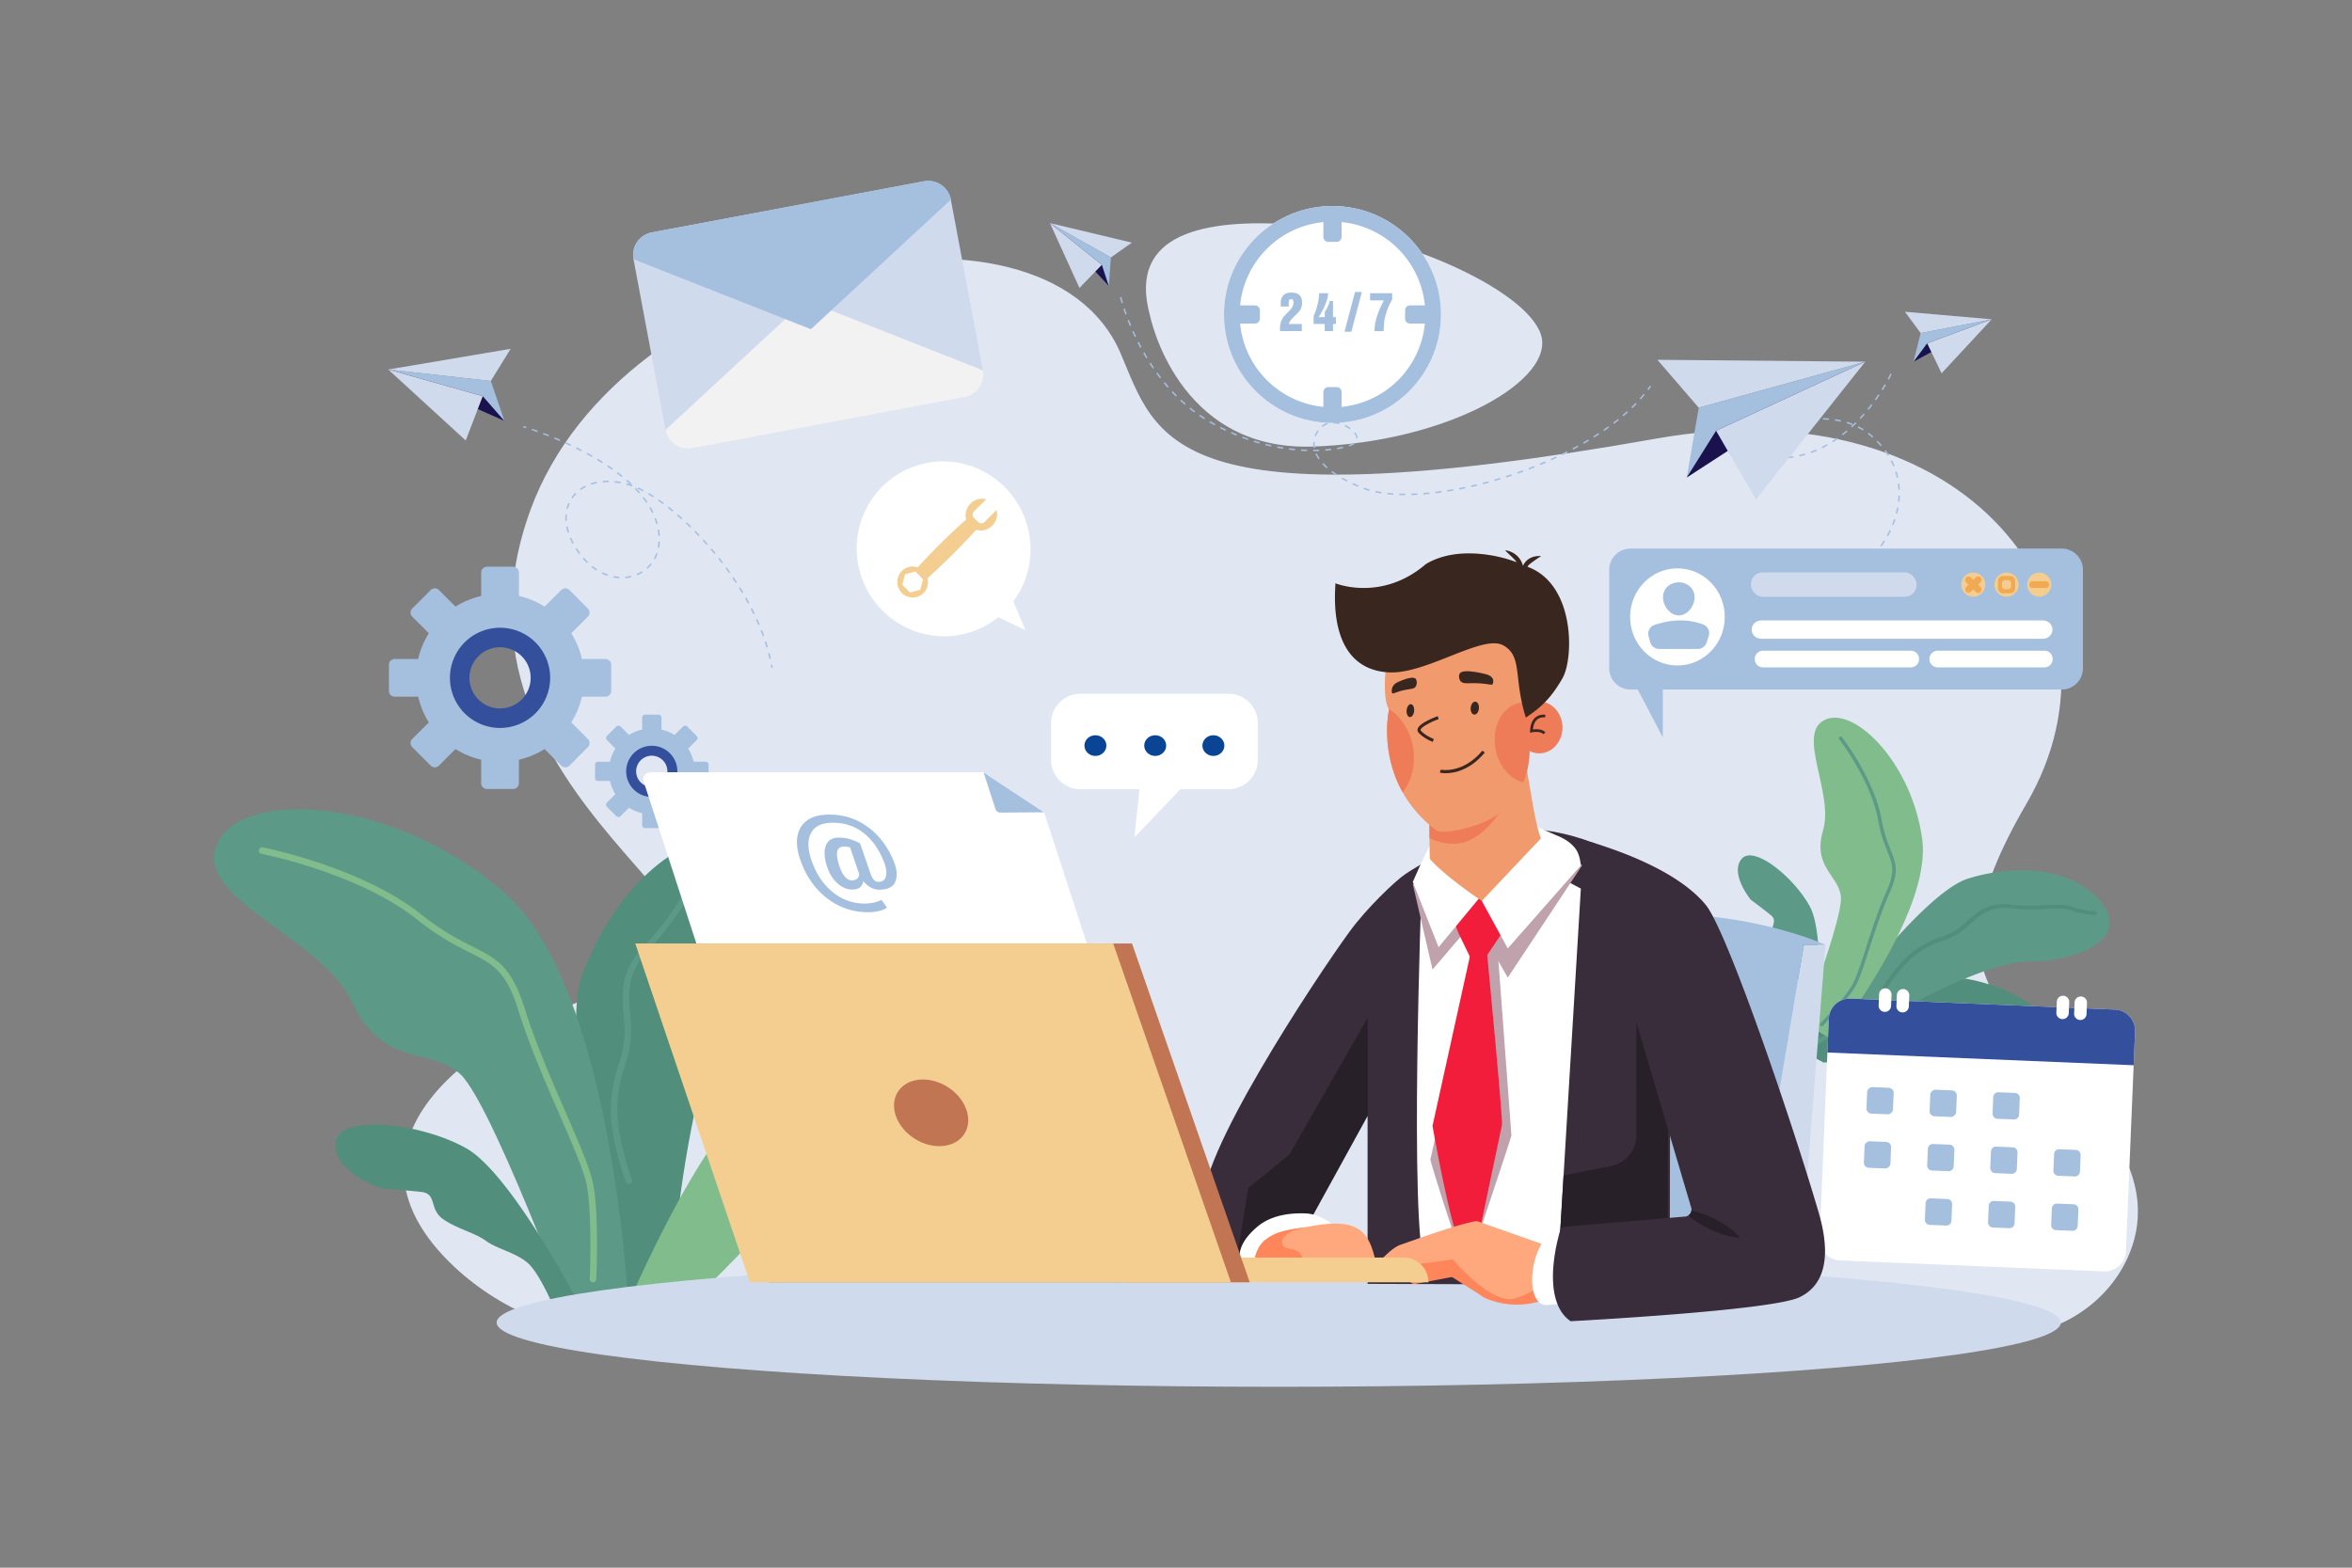 <svg xmlns="http://www.w3.org/2000/svg" viewBox="0 0 4680 3120"><rect x="0" y="0" width="4680" height="3120" fill="#808080" stroke="none"/><defs><style>.cls-1,.cls-11{fill:#fff;}.cls-1{opacity:0;}.cls-2{fill:#e0e7f3;}.cls-3{fill:#d0daed;}.cls-4{fill:#a5bfdf;}.cls-5{fill:#1a124c;}.cls-6{fill:#518e7b;}.cls-7{fill:#5c9a87;}.cls-8{fill:#81bc8c;}.cls-9{fill:#f2f2f2;}.cls-10{fill:#34509c;}.cls-12{fill:#f3ce90;}.cls-13{fill:#f1a953;}.cls-14{fill:#0a4494;}.cls-15{fill:#392d3b;}.cls-16{fill:#c0a2ac;}.cls-17{fill:#f21c3b;}.cls-18{fill:#272028;}.cls-19{fill:#ffa87d;}.cls-20{fill:#ff855a;}.cls-21{fill:#f19a6d;}.cls-22{fill:#ef7c59;}.cls-23{fill:#38261f;}.cls-24{fill:#c17552;}</style></defs><title>17</title><g id="_07" data-name="07"><rect id="_07-2" data-name="07" class="cls-1" width="4680" height="3120"></rect><path class="cls-2" d="M2567.49,446.31C2402.1,436.18,2242.6,461.25,2288,626.93c0,0,52.72,270.48,323.33,261.86s486.33-133.6,454.26-224.45S2776.54,459.11,2567.49,446.31Z"></path><path class="cls-2" d="M4032.09,1599.81C4257.35,1213.29,3916.72,762.59,3295,873c-973.44,172.78-992.27-.06-1065.48-170.34C2077,348,1237,519.05,1055.63,1014.53,842.8,1596,1621.47,1861.62,1286.05,1950.86,891.19,2055.92,659.31,2290.52,902.73,2520c98.87,93.23,234.06,144.83,374.47,144.64L3976.84,2661c110.9-.16,212-61.14,256.05-156.31,30.17-65.18,34.94-148.74-31.91-246.78C4032.09,2010.25,3806.84,1986.33,4032.09,1599.81Z"></path><polygon class="cls-3" points="3821.75 662.96 3963.09 635.46 3790.48 620.47 3821.75 662.96"></polygon><polygon class="cls-4" points="3807.25 720.2 3963.09 635.46 3821.75 662.96 3807.25 720.2"></polygon><polygon class="cls-5" points="3807.25 720.2 3963.09 635.46 3834.66 683.22 3807.25 720.2"></polygon><polygon class="cls-3" points="3863.35 742.93 3963.09 635.46 3834.66 683.22 3863.35 742.93"></polygon><path class="cls-4" d="M3672.85,1151.58l-1.44-2.62c3.43-1.9,6.88-3.94,10.24-6.07l1.61,2.53C3679.84,1147.59,3676.34,1149.66,3672.85,1151.58Zm20.43-12.92-1.75-2.44c3.19-2.29,6.38-4.72,9.48-7.22l1.88,2.33C3699.75,1133.86,3696.52,1136.33,3693.28,1138.66Zm18.8-15.18-2-2.23c2.93-2.64,5.83-5.41,8.63-8.23l2.13,2.12C3718,1118,3715.05,1120.8,3712.08,1123.48Zm17-17.14-2.24-2c2.63-2.95,5.21-6,7.68-9.11l2.35,1.88C3734.39,1100.24,3731.77,1103.35,3729.11,1106.34Zm15.07-18.88-2.45-1.74c2.31-3.23,4.54-6.56,6.65-9.89l2.53,1.6C3748.78,1080.81,3746.51,1084.18,3744.18,1087.46Zm12.89-20.42-2.62-1.46c1.93-3.48,3.77-7,5.47-10.58l2.7,1.3C3760.9,1059.9,3759,1063.51,3757.07,1067Zm10.44-21.79-2.78-1.13c1.5-3.69,2.89-7.44,4.13-11.16l2.85,1C3770.45,1037.69,3769,1041.5,3767.51,1045.25Zm7.63-22.94-2.9-.76c1-3.85,1.87-7.75,2.59-11.6l3,.55C3777.05,1014.42,3776.16,1018.39,3775.14,1022.31Zm4.41-23.78-3-.33c.43-4,.71-7.94.84-11.85l3,.1C3780.28,990.44,3780,994.5,3779.55,998.53Zm-2.24-24c-.19-4-.55-7.94-1.07-11.83l3-.39c.53,4,.9,8,1.1,12.07ZM3774.17,951c-.85-3.85-1.89-7.71-3.07-11.47l2.87-.89c1.2,3.84,2.26,7.78,3.13,11.72Zm-7.1-22.62c-1.49-3.63-3.17-7.26-5-10.78l2.67-1.37c1.84,3.6,3.55,7.3,5.07,11ZM3538.87,913c-2,0-4.1,0-6.15-.1l.1-3c4,.13,8,.13,11.9,0l.09,3C3542.85,912.93,3540.85,913,3538.87,913Zm-18.21-.82c-4.31-.37-8.35-.88-12-1.48l.5-3c3.59.59,7.55,1.08,11.78,1.46Zm36.21,0-.28-3c3.93-.37,7.9-.87,11.79-1.49l.47,3C3564.9,911.24,3560.86,911.75,3556.87,912.13Zm23.85-3.78-.66-2.93c3.84-.86,7.71-1.85,11.52-3l.84,2.88C3588.55,906.46,3584.62,907.48,3580.72,908.35Zm-84-.39a42.77,42.77,0,0,1-11.3-5.07l1.67-2.49a39.65,39.65,0,0,0,10.51,4.69Zm259.49-.73c-2.06-3.32-4.3-6.63-6.65-9.84l2.41-1.78c2.4,3.27,4.68,6.65,6.79,10Zm-152.34-5.61-1-2.83c3.69-1.32,7.42-2.78,11.08-4.34l1.17,2.76C3611.44,898.79,3607.65,900.28,3603.91,901.62Zm-125.8-9.26a12,12,0,0,1-.1-1.59c0-3.34,1.29-6.91,3.84-10.6l2.47,1.71c-2.2,3.18-3.31,6.17-3.31,8.89a9.6,9.6,0,0,0,.07,1.21Zm148-.2-1.33-2.69c3.52-1.74,7.07-3.61,10.53-5.57l1.48,2.61C3633.28,888.5,3629.69,890.4,3626.12,892.16Zm116.09-4.09c-2.53-3-5.23-5.92-8-8.77l2.14-2.1c2.84,2.9,5.59,5.91,8.17,8.93Zm-95.05-7.76-1.61-2.53c3.31-2.1,6.65-4.33,9.92-6.63l1.73,2.45C3653.89,875.93,3650.51,878.19,3647.16,880.31Zm-154.91-6.86-1.94-2.29a90.7,90.7,0,0,1,9.84-7.2l1.62,2.52A88.46,88.46,0,0,0,3492.25,873.45Zm233.34-2.38c-1.43-1.29-2.9-2.58-4.39-3.84s-3.11-2.57-4.71-3.79l1.82-2.38c1.64,1.25,3.26,2.55,4.83,3.88s3,2.59,4.46,3.9Zm-58.69-4.65-1.84-2.37c3.1-2.4,6.22-4.93,9.28-7.52l1.94,2.29C3673.18,861.44,3670,864,3666.9,866.42ZM3512,860.53l-1.39-2.65c3.44-1.8,7.11-3.57,10.91-5.24l1.21,2.74C3519,857,3515.42,858.77,3512,860.53Zm194.7-3.8c-3.32-2.05-6.81-4-10.37-5.75l1.34-2.69c3.64,1.81,7.21,3.79,10.6,5.89Zm-172.92-5.84-1.05-2.81c3.7-1.39,7.54-2.72,11.41-4l.91,2.86C3541.27,848.21,3537.47,849.52,3533.82,850.89Zm151.5-.06-2-2.21c2.89-2.65,5.8-5.43,8.64-8.26l2.12,2.13C3691.17,845.34,3688.24,848.15,3685.32,850.83Zm.2-4.65c-3.62-1.41-7.39-2.72-11.22-3.87l.86-2.87c3.91,1.17,7.76,2.5,11.46,3.95Zm-129-2.54-.77-2.89c3.86-1,7.81-2,11.73-2.85l.64,2.93C3564.28,841.68,3560.37,842.62,3556.55,843.64Zm106.24-4.32c-3.8-.84-7.74-1.57-11.7-2.17l.45-3c4,.61,8,1.35,11.9,2.21Zm-82.92-.77-.51-3c4-.67,8-1.27,11.95-1.75l.37,3C3587.76,837.3,3583.79,837.88,3579.87,838.55Zm59.4-2.8c-3.89-.34-7.89-.57-11.89-.69l.09-3c4.06.12,8.12.35,12.06.7Zm-35.72-.12-.22-3c4-.3,8.08-.51,12.06-.6l.07,3C3611.53,835.13,3607.53,835.33,3603.55,835.63Zm98.9-1.8-2.19-2.05c2.69-2.88,5.39-5.87,8-8.88l2.26,2C3707.88,827.91,3705.16,830.92,3702.45,833.83Zm15.86-18.18-2.32-1.89c2.5-3.07,5-6.23,7.42-9.4l2.38,1.82C3723.35,809.37,3720.84,812.56,3718.31,815.65ZM3733,796.48l-2.44-1.75c2.31-3.22,4.6-6.53,6.82-9.84l2.49,1.67C3737.61,789.9,3735.29,793.23,3733,796.48Zm13.45-20-2.54-1.59c2.14-3.4,4.23-6.85,6.22-10.25l2.59,1.52C3750.68,769.54,3748.58,773,3746.42,776.44Zm12.2-20.85-2.64-1.43c3.59-6.64,5.44-10.64,5.45-10.68l2.73,1.25C3764.08,744.9,3762.26,748.85,3758.62,755.59Z"></path><path class="cls-6" d="M1466.43,1658.39c-140.27,3.93-254.68,137.07-308.33,282.93-3.83,10.43-6.61,22.66-8.45,36.36-21.3,158.43,58.27,597.22,85.56,595.88,52.82,11.63,103-20.64,103-20.64.06-35.81,5.83-105,17.09-185.05,21.16-150.59,61.78-339.73,120.46-417.87C1574,1819.07,1606.7,1654.47,1466.43,1658.39Z"></path><path class="cls-7" d="M1464.2,1685.07a7.83,7.83,0,0,0-8.94,2.26c-.2.27-20.32,27-55.19,49.93-19.45,12.8-33.3,33.28-50.84,59.21-16.4,24.25-36.8,54.44-68.15,86.92-47.83,49.54-43.7,96.38-40.06,137.7,1.43,16.18,2.77,31.47,1.18,46.31-2.64,24.78-7,38.23-11.65,52.46-5.49,16.85-11.16,34.27-14.51,71.13-6.18,68,28.2,158.33,29.66,162.14.93,2.42,4,3.72,7.14,3.14.31-.06.62-.14.93-.23,3.43-1.05,5.39-4.06,4.37-6.71-.35-.92-35.17-92.41-29.16-158.49,3.26-35.9,8.78-52.84,14.11-69.22,4.78-14.68,9.3-28.56,12-54.24,1.67-15.65.29-31.32-1.17-47.91-3.64-41.34-7.41-84.08,37.14-130.23,32.07-33.23,52.78-63.87,69.43-88.49,16.78-24.81,30-44.4,47.26-55.75,36.83-24.25,57.61-51.81,58.47-53C1468.16,1689.49,1467.24,1686.37,1464.2,1685.07Z"></path><path class="cls-8" d="M1796.19,2184.41c-77.84-63.28-201.94-44.48-299,9.54-42.07,23.43-93.62,100.64-138.51,180.65-37.31,66.48-70,134.86-88.93,175.9-4.55,9.88-8.31,18.18-11.12,24.48l146-12.3c81.37-76.58,179.53-198.09,260.61-215.89C1779.57,2321.66,1874,2247.7,1796.19,2184.41Z"></path><path class="cls-7" d="M1129.45,1974.31c-32.42-81-73.27-151.45-124.68-196.65C789,1587.94,483.83,1566.94,432.64,1678.17s206.2,184.35,267.89,316.42,157,88.63,215.92,143.74c35.34,33,104.57,193.43,154.34,316.6,12.48,30.9,23.75,59.46,33,83.07,7.77,20,14.07,36.41,18.39,47.73l112.06-20.7c.11.34.21.69.32,1,.16-.37.34-.77.52-1.16l12.88-2.38c-.51-6.63-1.08-14-1.76-22.1C1236.44,2424.93,1207.28,2168.94,1129.45,1974.31Z"></path><path class="cls-8" d="M1125.32,2213.23c-28-64.39-59.81-137.36-80.74-204.44-26.79-85.89-55.84-100.53-104-124.78-26.49-13.35-59.46-30-102.08-63.9C719.06,1725,525,1686.91,523.07,1686.54a6.53,6.53,0,1,0-2.46,12.82c1.91.37,192.8,37.81,309.8,131,43.68,34.77,77.31,51.72,104.34,65.34,46.57,23.47,72.22,36.4,97.37,117,21.14,67.75,53.06,141.07,81.23,205.76,25.67,59,47.84,109.89,53.72,138.48,12.15,59.16,6.44,187,6.38,188.25a6.53,6.53,0,0,0,6.23,6.82,6.71,6.71,0,0,0,1.49-.1,6.55,6.55,0,0,0,5.33-6.12c.24-5.31,5.84-130.72-6.65-191.48C1173.71,2324.36,1151.28,2272.86,1125.32,2213.23Z"></path><path class="cls-6" d="M927.26,2285c-90.34-50.6-253-68.91-259.48-10.35s92.43,90.75,92.43,90.75,47.08,3.25,78.26,6.79,15.48,33.46,41.66,52.95,65,28.26,86.49,44.2,57.28,22.61,82.33,43.22c16.17,13.3,34.53,48.93,45.51,72.51a32.08,32.08,0,0,0,3.09,5.24l47.25-8.73c-13.44-24.9-40.94-74.51-74-126.61C1026.1,2384.52,971.26,2309.61,927.26,2285Z"></path><polygon class="cls-3" points="3380.15 811.41 3711.48 719.84 3297.87 716.05 3380.15 811.41"></polygon><polygon class="cls-4" points="3356.23 950.33 3711.48 719.84 3380.15 811.41 3356.23 950.33"></polygon><polygon class="cls-5" points="3356.23 950.33 3711.48 719.84 3414.63 857.24 3356.23 950.33"></polygon><polygon class="cls-3" points="3493.95 994.05 3711.48 719.84 3414.63 857.24 3493.95 994.05"></polygon><path class="cls-6" d="M3911.42,1947.7c-40.33-7-115.75,16.44-188.27,45.28-60.27,24-118.52,51.63-153,68.63-8.31,4.09-15.24,7.56-20.47,10.22l78.83,42.8c94.77-7.1,248.85-7.82,311.91,23.73,88.94,44.49,191,46.11,173.49-37.24S4004.47,1963.9,3911.42,1947.7Z"></path><path class="cls-7" d="M4067.23,2108.36a162.64,162.64,0,0,1-42-27.84c-11.64-10.62-27.4-16.27-47.35-23.43-18.66-6.69-41.88-15-68.43-30.15-40.5-23.07-70.58-12.53-97.12-3.23-10.39,3.64-20.21,7.08-30.23,8.53-16.72,2.41-26.27,1.79-36.39,1.13-12-.78-24.37-1.58-49.14,2.38-45.7,7.33-99.33,45-101.59,46.58-1.43,1-1.77,3.25-.87,5.21q.13.28.3.57c1.27,2.07,3.57,2.85,5.14,1.74.54-.39,54.86-38.52,99.27-45.64,24.12-3.86,36.16-3.08,47.81-2.32,10.45.68,20.31,1.32,37.64-1.18,10.55-1.52,20.62-5,31.28-8.78,26.55-9.31,54-18.93,91.73,2.56,27.16,15.47,50.73,23.93,69.67,30.72,19.09,6.86,34.16,12.27,44.48,21.67,22.05,20.09,43.61,29.1,44.52,29.47a3,3,0,0,0,4.23-2.51A5.26,5.26,0,0,0,4067.23,2108.36Z"></path><path class="cls-7" d="M3917,1748.2a111.5,111.5,0,0,0-21.89,9.75c-89.35,50.42-231.79,241-261.83,282-.14.19-.28.37-.4.55l.8-.18,40,36.41c18.35-13.82,56-37.64,101.34-62.87,85.28-47.45,197.82-99.89,260.54-100.17,105.08-.48,202-47.48,145.67-117.56S4012.41,1719.16,3917,1748.2Z"></path><path class="cls-6" d="M4168.13,1813.23a154.21,154.21,0,0,1-46.92-8.86c-14.09-5-29.94-4.12-50-3-18.76,1-42.11,2.27-70.87-1.16-43.88-5.24-66.26,15-86,32.82-7.73,7-15,13.59-23.25,18.53a144.57,144.57,0,0,1-31.36,14.34c-10.75,3.72-21.87,7.56-42,20.11-37.2,23.15-70.13,75.65-71.52,77.87-.88,1.41-.35,3.48,1.16,4.86.15.13.31.26.48.38,1.86,1.35,4.16,1.18,5.12-.37.34-.53,33.69-53.69,69.85-76.19,19.63-12.22,30.44-16,40.89-19.58,9.37-3.24,18.22-6.3,32.43-14.83,8.65-5.2,16.14-12,24.07-19.14,19.75-17.85,40.17-36.31,81-31.42,29.43,3.51,53.13,2.23,72.18,1.2s34.35-1.85,46.83,2.56c26.67,9.42,48.83,9.36,49.75,9.35a2.82,2.82,0,0,0,2.77-3.74A5,5,0,0,0,4168.13,1813.23Z"></path><path class="cls-8" d="M3632.18,1432.09c-59.46,26.37,17.3,145.57-4.55,219.73s31.34,90.23,35.44,132.81c2.46,25.51-26.34,113.59-49.8,180-5.89,16.67-11.44,32-16.07,44.6-3.93,10.67-7.19,19.42-9.45,25.44l51.87,31c-.07.18-.16.35-.23.51l.62-.28,6,3.57q3.2-4.23,7.07-9.42c36.7-49.36,115-161.45,152.44-266.17C3821,1750.3,3829.53,1708,3825,1672,3805.7,1520.92,3691.64,1405.74,3632.18,1432.09Z"></path><path class="cls-7" d="M3743.87,1630.69c-14.14-79.69-78-162.78-78.64-163.61a3.46,3.46,0,0,0-5.48,4.24c.63.82,63.45,82.55,77.29,160.59,5.17,29.13,12.6,47.65,18.57,62.54,10.29,25.64,16,39.77-2.35,80.66-15.39,34.36-28.45,74.72-40,110.33-10.5,32.46-19.57,60.49-27.28,73.93-15.94,27.8-63.12,76.67-63.59,77.16a3.45,3.45,0,0,0,.08,4.9,4.11,4.11,0,0,0,.62.48,3.5,3.5,0,0,0,4.28-.57c2-2,48.25-50,64.63-78.54,8.07-14.07,17.23-42.42,27.85-75.24,11.47-35.44,24.46-75.61,39.69-109.64,19.52-43.56,13.1-59.56,2.47-86.06C3756.19,1677.27,3748.91,1659.12,3743.87,1630.69Z"></path><path class="cls-7" d="M3465.24,1709.65c-23.8,29.37,18.37,80.91,18.37,80.91s24.27,18,39.87,30.7-3.27,23.41,4.1,43,25.24,37.7,31.32,53.74,23,32,29.42,51.78c4.1,12.76,1.64,38.33-.62,54.85a21.32,21.32,0,0,0-.15,3.9l28.52,11.61c1.39-18.08,3.77-54.36,4-93.9.32-53.44-3.27-112.82-18.45-141.32C3570.45,1746.36,3489,1680.27,3465.24,1709.65Z"></path><ellipse class="cls-3" cx="2544.43" cy="2632.06" rx="1556.2" ry="127.94"></ellipse><path class="cls-3" d="M1892,397.35a45.8,45.8,0,0,0-53.45-36.56L1297.11,462.46a45.78,45.78,0,0,0-36.55,53.44l63.77,339.64a45.79,45.79,0,0,0,53.45,36.55l541.44-101.66A45.8,45.8,0,0,0,1955.77,737Z"></path><path class="cls-9" d="M1602.77,597.72,1324.33,855.54a45.79,45.79,0,0,0,53.45,36.55l541.44-101.66A45.79,45.79,0,0,0,1955.77,737Z"></path><path class="cls-4" d="M1838.55,360.79,1297.11,462.46a45.79,45.79,0,0,0-36.55,53.45l353,139.25L1892,397.35A45.8,45.8,0,0,0,1838.55,360.79Z"></path><path class="cls-4" d="M1204.6,1311.53h-46.67a165.82,165.82,0,0,0-21.24-51.16l33-33a11.54,11.54,0,0,0,0-16.31L1133,1174.3a11.55,11.55,0,0,0-16.32,0l-33,33a166.41,166.41,0,0,0-51.16-21.24v-46.67a11.54,11.54,0,0,0-11.54-11.54H969.06a11.54,11.54,0,0,0-11.54,11.54v46.67a166.41,166.41,0,0,0-51.16,21.24l-33-33a11.54,11.54,0,0,0-16.31,0L820.3,1211a11.52,11.52,0,0,0,0,16.31l33,33a166,166,0,0,0-21.23,51.16H785.42a11.53,11.53,0,0,0-11.53,11.53V1375a11.54,11.54,0,0,0,11.53,11.54H832.1a166.14,166.14,0,0,0,21.23,51.16l-33,33a11.53,11.53,0,0,0,0,16.32L857,1523.74a11.54,11.54,0,0,0,16.31,0l33-33a166.06,166.06,0,0,0,51.16,21.24v46.67a11.54,11.54,0,0,0,11.54,11.54H1021a11.54,11.54,0,0,0,11.54-11.54v-46.67a166.16,166.16,0,0,0,51.16-21.24l33,33a11.55,11.55,0,0,0,16.32,0l36.71-36.71a11.55,11.55,0,0,0,0-16.32l-33-33a165.92,165.92,0,0,0,21.24-51.16h46.67a11.54,11.54,0,0,0,11.54-11.54v-51.92A11.53,11.53,0,0,0,1204.6,1311.53ZM995,1420.65a71.63,71.63,0,1,1,71.64-71.63A71.63,71.63,0,0,1,995,1420.65Z"></path><path class="cls-10" d="M995,1249.31a99.72,99.72,0,1,0,99.72,99.71A99.71,99.71,0,0,0,995,1249.31Zm0,160.6A60.89,60.89,0,1,1,1055.9,1349,60.89,60.89,0,0,1,995,1409.91Z"></path><path class="cls-4" d="M1404,1516h-23.84a84.87,84.87,0,0,0-10.85-26.14l16.88-16.87a5.9,5.9,0,0,0,0-8.34l-18.76-18.75a5.89,5.89,0,0,0-8.33,0l-16.88,16.88a84.57,84.57,0,0,0-26.13-10.85v-23.85a5.9,5.9,0,0,0-5.9-5.89h-26.52a5.89,5.89,0,0,0-5.89,5.89v23.85a84.63,84.63,0,0,0-26.14,10.85l-16.87-16.88a5.9,5.9,0,0,0-8.34,0l-18.75,18.75a5.9,5.9,0,0,0,0,8.34l16.88,16.87a84.63,84.63,0,0,0-10.85,26.14h-23.85a5.89,5.89,0,0,0-5.89,5.89v26.52a5.9,5.9,0,0,0,5.89,5.9h23.85a84.47,84.47,0,0,0,10.85,26.13l-16.88,16.88a5.89,5.89,0,0,0,0,8.33l18.75,18.76a5.9,5.9,0,0,0,8.34,0l16.87-16.88a84.87,84.87,0,0,0,26.14,10.85v23.84a5.9,5.9,0,0,0,5.89,5.9h26.52a5.9,5.9,0,0,0,5.9-5.9v-23.84a84.71,84.71,0,0,0,26.13-10.85l16.88,16.88a5.89,5.89,0,0,0,8.33,0l18.76-18.76a5.89,5.89,0,0,0,0-8.33l-16.88-16.88a84.71,84.71,0,0,0,10.85-26.13H1404a5.9,5.9,0,0,0,5.9-5.9V1521.9A5.9,5.9,0,0,0,1404,1516Zm-107.07,55.75a36.6,36.6,0,1,1,36.6-36.6A36.6,36.6,0,0,1,1296.9,1571.76Z"></path><path class="cls-10" d="M1296.9,1484.22a50.94,50.94,0,1,0,50.94,50.94A50.94,50.94,0,0,0,1296.9,1484.22Zm0,82a31.11,31.11,0,1,1,31.11-31.11A31.1,31.1,0,0,1,1296.9,1566.27Z"></path><circle class="cls-11" cx="2651.36" cy="625.86" r="215.8" transform="translate(334.02 2058.11) rotate(-45)"></circle><path class="cls-4" d="M2651.36,410.05c-119.18,0-215.8,96.62-215.8,215.81s96.62,215.8,215.8,215.8,215.81-96.62,215.81-215.8S2770.55,410.05,2651.36,410.05ZM2805.76,644h29.47a184.8,184.8,0,0,1-165.77,165.77V780.25a9.92,9.92,0,0,0-9.92-9.92h-16.35a9.92,9.92,0,0,0-9.92,9.92v29.47A184.81,184.81,0,0,1,2467.5,644H2497a9.93,9.93,0,0,0,9.93-9.92V617.68a9.93,9.93,0,0,0-9.93-9.92H2467.5A184.81,184.81,0,0,1,2633.27,442v29.47a9.93,9.93,0,0,0,9.92,9.93h16.35a9.93,9.93,0,0,0,9.92-9.93V442a184.81,184.81,0,0,1,165.77,165.77h-29.47a9.92,9.92,0,0,0-9.92,9.92V634A9.92,9.92,0,0,0,2805.76,644Z"></path><path class="cls-4" d="M2566.17,640.61q3-5.39,10.16-12,3.95-3.66,6.42-6.38a37.69,37.69,0,0,0,3.57-4.31,26.75,26.75,0,0,0,4.49-15.55q0-10.17-5.34-15.14t-15.37-4.92q-11.34,0-16.49,5.39t-5.2,16.4v5.95h15.93v-7.59a12,12,0,0,1,.94-5.34c.59-1.16,1.84-1.74,3.74-1.74a4.68,4.68,0,0,1,3.57,1.36c.78.94,1.17,2.84,1.17,5.72q0,7.5-7,14.81-12.75,13-12.94,13.45-6.93,9.74-6.93,23.57V659h43.39v-14.2h-25.82l.75-2.11Z"></path><path class="cls-4" d="M2652.42,598.77H2646a53.13,53.13,0,0,1-4,11.38,55.24,55.24,0,0,1-2.86,5.67q-1.46,2.49-3.19,4.92V631.1h-12.37A116.54,116.54,0,0,0,2636,608.42a124.17,124.17,0,0,0,5-13.5,42.05,42.05,0,0,0,1.64-11.33h-17.76a68.8,68.8,0,0,1-1,11q-.93,6.15-2.29,11.67a127.58,127.58,0,0,1-7.78,22.59v15.84h22.07V659h16.5V644.74h5.76V631.1h-5.76Z"></path><polygon class="cls-4" points="2675.26 660.25 2688.9 660.25 2709.85 581.1 2696.21 581.1 2675.26 660.25"></polygon><path class="cls-4" d="M2726.18,597.78h27.46l-3.56,7.13a159.42,159.42,0,0,0-9.37,22.35,93.26,93.26,0,0,0-3.38,12,70.61,70.61,0,0,0-1.92,11.72l-.37,3.33-.28,4.73H2753l.57-8.44a94.1,94.1,0,0,1,3.65-24.13c.5-1.78,1-3.34,1.45-4.68q1.41-4.32,2.49-7.32a98,98,0,0,1,4.87-10.73l2-3.74,2.11-3.66V583.59h-44Z"></path><polygon class="cls-3" points="976.59 758.2 1016.13 694.19 772.53 735.4 976.59 758.2"></polygon><polygon class="cls-4" points="772.53 735.4 1003.79 837.88 976.59 758.2 772.53 735.4"></polygon><polygon class="cls-5" points="772.53 735.4 1003.79 837.88 960.57 788.47 772.53 735.4"></polygon><polygon class="cls-3" points="926.67 876.64 960.57 788.47 772.53 735.4 926.67 876.64"></polygon><path class="cls-4" d="M1046.61,852.29c-3.63-1.18-5.66-1.78-5.68-1.79l.85-2.87s2.09.62,5.76,1.8Z"></path><path class="cls-4" d="M1531.19,1311.77c-.88-3.82-1.84-7.71-2.86-11.55l2.9-.77c1,3.87,2,7.79,2.88,11.64Zm-6.08-23c-1.12-3.76-2.32-7.57-3.57-11.34l2.85-.94c1.26,3.79,2.47,7.64,3.6,11.43Zm-7.47-22.58c-1.33-3.67-2.74-7.42-4.2-11.12l2.79-1.1c1.47,3.73,2.89,7.5,4.23,11.2Zm-8.71-22.13c-1.53-3.62-3.15-7.3-4.8-10.93l2.74-1.24c1.66,3.65,3.28,7.36,4.82,11Zm-9.86-21.74c-1.71-3.53-3.5-7.13-5.31-10.68l2.67-1.36c1.82,3.57,3.62,7.18,5.34,10.74Zm-10.87-21.23c-1.87-3.46-3.81-7-5.78-10.42l2.61-1.48c2,3.47,3.93,7,5.81,10.48Zm-11.77-20.71c-2-3.37-4.1-6.79-6.2-10.17l2.54-1.58c2.12,3.39,4.21,6.82,6.23,10.21Zm-12.6-20.2c-2.15-3.28-4.36-6.61-6.59-9.89l2.48-1.69c2.24,3.29,4.47,6.64,6.62,9.94Zm-231.54-9.27a88.46,88.46,0,0,1-12-1.57l.59-2.94a87,87,0,0,0,11.62,1.52Zm12.14-.16-.26-3a78,78,0,0,0,11.54-1.89l.71,2.91A80.15,80.15,0,0,1,1244.43,1150.75Zm-35.87-4.58a98.88,98.88,0,0,1-11.19-4.63l1.31-2.69a97.28,97.28,0,0,0,10.85,4.48ZM1268,1145l-1.16-2.77a71,71,0,0,0,10.35-5.39l1.6,2.54A74.58,74.58,0,0,1,1268,1145Zm182.51-4.47c-2.26-3.19-4.6-6.44-7-9.66l2.42-1.78c2.38,3.23,4.73,6.5,7,9.71Zm-263.66-4.88a114.84,114.84,0,0,1-9.84-7l1.87-2.35a110.43,110.43,0,0,0,9.58,6.84Zm101.65-3.6-2-2.23a69.16,69.16,0,0,0,8-8.51l2.35,1.87A72.05,72.05,0,0,1,1288.46,1132Zm147.9-10.72c-2.41-3.15-4.87-6.31-7.32-9.4l2.35-1.86c2.46,3.1,4.93,6.28,7.35,9.44Zm-268.46-.67c-2.84-2.74-5.63-5.68-8.29-8.75l2.26-2c2.61,3,5.34,5.89,8.11,8.57Zm135.61-7.63-2.63-1.44a71.51,71.51,0,0,0,4.77-10.66l2.83,1A76,76,0,0,1,1303.51,1113Zm118-10.37c-2.51-3.05-5.08-6.13-7.65-9.14l2.29-1.94c2.57,3,5.16,6.11,7.68,9.18Zm-269.48-.15c-2.44-3.27-4.74-6.6-6.87-9.89l2.53-1.62c2.08,3.23,4.35,6.5,6.74,9.71Zm159.57-12.3-3-.56a86.55,86.55,0,0,0,1.4-11.63l3,.15A89,89,0,0,1,1311.65,1090.2Zm94.45-5.69c-2.63-3-5.31-6-8-8.85l2.22-2c2.66,2.91,5.35,5.9,8,8.9Zm-267-2.26c-2-3.6-3.72-7.25-5.28-10.84l2.75-1.2c1.53,3.52,3.26,7.09,5.17,10.61ZM1390,1067c-2.75-2.89-5.54-5.77-8.29-8.57l2.14-2.1c2.76,2.8,5.56,5.7,8.32,8.6Zm-80-.68a108.88,108.88,0,0,0-1.48-11.67l3-.54a112.48,112.48,0,0,1,1.52,12Zm-180.44-6.17a106.82,106.82,0,0,1-3-11.71l3-.58a100.85,100.85,0,0,0,2.94,11.38ZM1373.27,1050c-2.85-2.79-5.74-5.56-8.6-8.24l2-2.19c2.87,2.7,5.78,5.48,8.65,8.28Zm-67.45-6.86c-1-3.69-2.28-7.46-3.69-11.21l2.8-1.06c1.44,3.83,2.71,7.68,3.78,11.45Zm-180.88-6.75c-.12-1.8-.17-3.62-.17-5.4,0-2.26.09-4.53.28-6.74l3,.25c-.18,2.13-.27,4.31-.27,6.49,0,1.72,0,3.47.16,5.21Zm231-2.69c-3-2.67-6-5.32-8.93-7.88l2-2.27c3,2.57,6,5.24,9,7.92ZM1297.52,1021c-1.65-3.48-3.5-7-5.49-10.44l2.59-1.51c2,3.53,3.93,7.11,5.61,10.66Zm40.34-2.92c-3.09-2.54-6.21-5-9.28-7.45l1.85-2.36c3.09,2.41,6.23,4.94,9.34,7.5ZM1129.94,1013l-2.91-.74a69.78,69.78,0,0,1,4-11.5l2.74,1.23A66.62,66.62,0,0,0,1129.94,1013Zm189.17-9.52c-3.26-2.4-6.51-4.74-9.67-6.94l1.71-2.46c3.19,2.22,6.47,4.57,9.74,7Zm-33.37-2.86c-2.17-3.19-4.51-6.4-7-9.56l2.37-1.85c2.5,3.21,4.88,6.49,7.08,9.73Zm-146.29-8.79-2.47-1.69a68.66,68.66,0,0,1,7.75-9.39l2.13,2.11A66,66,0,0,0,1139.45,991.8Zm160.11-1.91c-3.41-2.2-6.81-4.3-10.11-6.25l1.53-2.58c3.33,2,6.77,4.09,10.21,6.31Zm-28.33-8c-2.54-2.9-5.25-5.84-8-8.72l2.16-2.09c2.82,2.92,5.56,5.89,8.14,8.84Zm7.86-4c-3.63-1.92-7.21-3.67-10.64-5.23l1.24-2.73c3.48,1.58,7.12,3.36,10.8,5.31Zm-123.36-2.59-1.75-2.43a77.81,77.81,0,0,1,10.39-6.3l1.35,2.68A75.16,75.16,0,0,0,1155.73,975.25Zm101.78-7.1c-1.54-.55-3.06-1.06-4.54-1.53-2.25-.7-4.52-1.36-6.74-2l.78-2.89c2.12.56,4.28,1.19,6.43,1.86-2.42-2.25-4.94-4.52-7.52-6.75l2-2.27c3.07,2.67,6.07,5.38,8.9,8l-1.47,1.56c1,.35,2.13.72,3.21,1.11Zm-81-3.47-1-2.84a96.55,96.55,0,0,1,11.7-3.15l.6,2.94A92.94,92.94,0,0,0,1176.52,964.68Zm58.19-2.67c-3.91-.74-7.84-1.33-11.68-1.73l.32-3c3.91.42,7.93,1,11.92,1.78Zm-35.22-2-.26-3c3.93-.34,8-.48,12.07-.43l0,3A117,117,0,0,0,1199.49,960Zm37.31-10.71c-3-2.44-6.18-4.9-9.39-7.31l1.81-2.39c3.23,2.43,6.41,4.9,9.46,7.36Zm-19-14.32c-3.19-2.25-6.5-4.52-9.83-6.73l1.66-2.5c3.35,2.23,6.68,4.51,9.9,6.78ZM1198,921.74c-3.31-2.08-6.72-4.17-10.14-6.21l1.54-2.58c3.43,2,6.87,4.16,10.2,6.25Zm-20.43-12.2c-3.4-1.93-6.91-3.88-10.43-5.78l1.43-2.64c3.54,1.92,7.06,3.87,10.48,5.81Zm-21-11.35c-3.48-1.8-7.06-3.61-10.64-5.38l1.33-2.69c3.6,1.78,7.19,3.6,10.69,5.4Zm-21.38-10.57c-3.54-1.68-7.18-3.37-10.82-5l1.24-2.73c3.66,1.66,7.31,3.35,10.87,5Zm-21.72-9.86c-3.6-1.57-7.29-3.14-11-4.67l1.15-2.77c3.69,1.54,7.4,3.12,11,4.69Zm-22-9.18c-3.67-1.46-7.41-2.93-11.12-4.34l1.07-2.8c3.73,1.42,7.48,2.88,11.16,4.35Zm-22.3-8.52c-3.78-1.38-7.56-2.72-11.24-4l1-2.84c3.69,1.28,7.49,2.63,11.29,4Z"></path><path class="cls-4" d="M1534.69,1329q-.53-2.94-1.09-5.87l2.94-.58c.39,2,.75,4,1.1,5.93Z"></path><polygon class="cls-3" points="2210.49 512.36 2252.15 482.89 2089.12 443.99 2210.49 512.36"></polygon><polygon class="cls-4" points="2206.32 569.33 2210.49 512.36 2089.12 443.99 2206.32 569.33"></polygon><polygon class="cls-5" points="2089.12 443.99 2206.32 569.33 2192.45 527.01 2089.12 443.99"></polygon><polygon class="cls-3" points="2147.89 573.07 2192.45 527.01 2089.12 443.99 2147.89 573.07"></polygon><path class="cls-4" d="M2796.34,985.5c-4.05,0-8.11-.07-12.05-.2l.1-3c3.91.13,7.93.2,12,.2Zm12-.16-.08-3c3.89-.11,7.91-.27,12-.48l.16,3C2816.34,985.08,2812.29,985.24,2808.38,985.34Zm-36.13-.64c-4.07-.27-8.11-.63-12-1.05l.32-3c3.86.42,7.86.77,11.9,1Zm60.19-.62-.23-3c3.91-.3,7.92-.65,11.93-1l.29,3C2840.4,983.43,2836.37,983.78,2832.44,984.08Zm-84.17-2c-4.06-.63-8.06-1.36-11.88-2.16L2737,977c3.76.8,7.71,1.52,11.72,2.14Zm108.13-.35-.36-3c3.9-.47,7.9-1,11.88-1.54l.41,3C2864.33,980.74,2860.32,981.26,2856.4,981.73Zm23.84-3.31-.47-3c3.87-.61,7.85-1.27,11.82-2l.52,3C2888.12,977.15,2884.12,977.81,2880.24,978.42Zm-155.6-1.37c-4-1.12-7.88-2.37-11.53-3.71l1-2.82c3.58,1.32,7.38,2.54,11.31,3.64Zm179.3-2.78-.57-2.94c3.86-.75,7.81-1.54,11.75-2.36l.62,2.93C2911.78,972.73,2907.81,973.53,2903.94,974.27Zm23.55-4.92-.66-2.93c3.89-.87,7.82-1.79,11.67-2.72l.71,2.92C2935.34,967.55,2931.4,968.47,2927.49,969.35Zm-225.58-.52c-3.76-1.59-7.46-3.24-11-4.88l1.26-2.72c3.52,1.63,7.19,3.26,10.92,4.84Zm249-5.12-.75-2.91c3.87-1,7.77-2,11.59-3.06l.79,2.89C2958.68,961.68,2954.76,962.71,2950.88,963.71Zm-270.82-5.05c-3.66-1.87-7.23-3.81-10.6-5.74l1.49-2.6c3.33,1.91,6.86,3.82,10.48,5.67Zm294-1.27-.83-2.88c3.82-1.1,7.69-2.25,11.49-3.4l.87,2.87C2981.81,955.14,2977.93,956.29,2974.09,957.39Zm23-7-.91-2.86c3.78-1.21,7.61-2.45,11.36-3.71l1,2.85C3004.74,948,3000.91,949.21,2997.11,950.42Zm-338-3.77c-3.49-2.26-6.83-4.59-9.93-6.9l1.79-2.41c3.05,2.28,6.34,4.57,9.77,6.79Zm360.74-3.83-1-2.83c3.76-1.32,7.55-2.67,11.27-4l1,2.82C3027.46,940.14,3023.65,941.5,3019.88,942.82Zm22.58-8.24-1.07-2.81c3.72-1.41,7.48-2.88,11.18-4.35l1.11,2.79C3050,931.69,3046.19,933.16,3042.46,934.58Zm-402.66-2.47a114.73,114.73,0,0,1-8.66-8.51l2.21-2a112.55,112.55,0,0,0,8.44,8.28Zm425-6.43-1.15-2.77c3.72-1.54,7.44-3.12,11.07-4.68L3076,921C3072.31,922.55,3068.57,924.13,3064.84,925.68Zm22.15-9.56-1.23-2.74c3.65-1.64,7.31-3.32,10.89-5l1.27,2.72C3094.33,912.78,3090.65,914.47,3087,916.12Zm-463.45-2a68.62,68.62,0,0,1-6-10.65l2.74-1.23a66.28,66.28,0,0,0,5.77,10.18Zm485.24-8.15-1.32-2.7c3.58-1.75,7.19-3.54,10.73-5.34l1.36,2.68C3116,902.36,3112.37,904.16,3108.78,905.92ZM2612.87,898v-3c4,0,8-.09,11.94-.24l.11,3C2621,897.94,2616.91,898,2612.87,898Zm-12-.18c-4-.12-8-.31-12-.57l.19-3c4,.25,8,.44,11.94.57Zm36.14-.75-.23-3c4-.31,8-.69,11.88-1.15l.36,3C2645.07,896.4,2641,896.79,2637,897.1Zm-60.18-.78c-4-.38-8-.83-12-1.34l.37-3c4,.51,8,1,11.88,1.33Zm553.45-1.3-1.41-2.65c3.54-1.88,7.09-3.79,10.54-5.7l1.45,2.63C3137.34,891.21,3133.78,893.14,3130.23,895Zm-469.31-.8-.5-3c4.09-.69,8-1.48,11.68-2.33l.68,2.92C2669.07,892.72,2665.08,893.51,2660.92,894.22Zm-108-.94c-3.94-.63-7.93-1.32-11.87-2.07l.56-2.94c3.91.74,7.87,1.43,11.78,2Zm60.85-1.58a46.8,46.8,0,0,1-.89-9c0-1.11,0-2.22.12-3.32l3,.22c-.08,1-.12,2.07-.12,3.1a44,44,0,0,0,.83,8.43Zm-84.52-2.9c-3.9-.86-7.84-1.79-11.72-2.76l.73-2.91c3.85,1,7.76,1.89,11.64,2.74Zm155.26-.22-1-2.85a61.62,61.62,0,0,0,7.84-3.16A20.45,20.45,0,0,0,2694,881l1.73,2.45a22.87,22.87,0,0,1-3.06,1.81A66,66,0,0,1,2684.47,888.58Zm466.82-5.19-1.49-2.6c3.48-2,6.95-4,10.32-6.07l1.55,2.58C3158.28,879.33,3154.79,881.38,3151.29,883.39Zm-645.44-.45c-3.86-1.09-7.74-2.25-11.54-3.44l.9-2.87c3.77,1.19,7.63,2.34,11.46,3.42Zm-23-7.21c-3.78-1.31-7.59-2.69-11.32-4.09l1.06-2.81c3.7,1.4,7.48,2.76,11.24,4.06Zm215.86-3.53c-.2-3-1.78-6.44-4.57-9.9l2.34-1.89c3.18,4,5,8,5.22,11.59Zm473.19-1.2-1.59-2.54c3.4-2.15,6.79-4.32,10.07-6.48l1.65,2.51C3178.75,866.65,3175.35,868.84,3171.92,871Zm-553.49-2.68-2.82-1a45.6,45.6,0,0,1,5.87-10.9l2.42,1.77A42.37,42.37,0,0,0,2618.43,868.32Zm-158.09-1.1c-3.68-1.51-7.41-3.1-11.07-4.72l1.21-2.74c3.64,1.61,7.34,3.19,11,4.69ZM3192,857.77l-1.7-2.47c3.3-2.28,6.59-4.6,9.78-6.91l1.75,2.43C3198.66,853.14,3195.35,855.48,3192,857.77Zm-753.7-.3c-3.6-1.72-7.23-3.51-10.8-5.33l1.37-2.67c3.54,1.81,7.15,3.59,10.72,5.29Zm247.35-3.07a63.77,63.77,0,0,0-10.06-6l1.29-2.71a66.68,66.68,0,0,1,10.54,6.28Zm-53.79-4.61-1.86-2.34a41,41,0,0,1,7.16-4.6,30.11,30.11,0,0,1,3.69-1.53l1,2.85a24.22,24.22,0,0,0-3.31,1.37A38.38,38.38,0,0,0,2631.89,849.79Zm-215-3.27c-3.49-1.91-7-3.89-10.49-5.91l1.5-2.59c3.45,2,7,4,10.42,5.87Zm247.75-2.2a49.5,49.5,0,0,0-11.49-1.73l.07-3a52.71,52.71,0,0,1,12.19,1.84Zm546.89-.68-1.82-2.38c3.19-2.44,6.36-4.92,9.42-7.38l1.88,2.34C3217.93,838.7,3214.74,841.19,3211.53,843.64Zm-815.46-9.24c-3.36-2.12-6.75-4.35-10.07-6.62l1.69-2.48c3.29,2.26,6.65,4.46,10,6.55Zm834.22-5.86-1.94-2.28c3.06-2.62,6.09-5.27,9-7.89l2,2.22C3236.43,823.24,3233.38,825.91,3230.29,828.54Zm-854.1-7.77c-3.19-2.38-6.4-4.86-9.53-7.38l1.88-2.34c3.1,2.5,6.28,5,9.44,7.31Zm872-8.4-2.08-2.16c2.88-2.79,5.73-5.63,8.45-8.45l2.15,2.09C3253.93,806.69,3251.06,809.56,3248.15,812.37Zm-890.74-6.72c-3-2.61-6-5.32-8.95-8.06l2-2.19c2.91,2.71,5.9,5.4,8.88,8ZM3264.89,795l-2.24-2c2.68-3,5.29-6,7.78-9l2.32,1.91C3270.23,788.93,3267.59,792,3264.89,795Zm-925.1-5.81c-2.81-2.81-5.63-5.72-8.37-8.66l2.19-2c2.72,2.92,5.52,5.81,8.3,8.59Zm940.42-12.81-2.4-1.8c1.77-2.35,3.5-4.74,5.14-7.09l2.46,1.72C3283.75,771.61,3282,774,3280.21,776.4Zm-956.88-4.79c-2.62-3-5.24-6.09-7.79-9.19l2.32-1.91c2.53,3.08,5.13,6.15,7.73,9.12ZM2308,753c-2.43-3.15-4.86-6.4-7.22-9.65l2.43-1.76c2.34,3.22,4.75,6.45,7.16,9.57Zm-14.16-19.5c-2.24-3.29-4.48-6.67-6.65-10l2.52-1.63c2.15,3.35,4.38,6.71,6.61,10Zm-13-20.26c-2.06-3.4-4.12-6.89-6.11-10.38l2.6-1.49c2,3.47,4,6.94,6.08,10.31Zm-12-20.92c-1.89-3.51-3.77-7.1-5.58-10.67l2.67-1.36c1.8,3.55,3.67,7.12,5.55,10.61ZM2258,670.83c-1.72-3.6-3.42-7.28-5.06-10.94l2.74-1.22c1.63,3.63,3.32,7.28,5,10.87Zm-9.86-22c-1.56-3.7-3.08-7.46-4.54-11.17l2.79-1.09c1.45,3.68,3,7.42,4.51,11.1Zm-8.81-22.45c-1.39-3.81-2.73-7.64-4-11.38l2.85-1c1.24,3.72,2.57,7.53,3.95,11.32Zm-7.64-22.89c-2.23-7.36-3.23-11.53-3.27-11.71l2.92-.69s1,4.26,3.22,11.54Z"></path><path class="cls-4" d="M4102.51,1091.76H3244.17a42.08,42.08,0,0,0-42.08,42.08v196.35a42.08,42.08,0,0,0,42.08,42.08h14.63l49.88,95.37v-95.37h793.83a42.08,42.08,0,0,0,42.08-42.08V1133.84A42.08,42.08,0,0,0,4102.51,1091.76Z"></path><path class="cls-12" d="M3992.61,1139.53a24,24,0,1,0,24,24A24,24,0,0,0,3992.61,1139.53Z"></path><path class="cls-13" d="M3999.93,1146.42H3985.3a9.84,9.84,0,0,0-9.82,9.81v14.63a9.85,9.85,0,0,0,9.82,9.82h14.63a9.84,9.84,0,0,0,9.81-9.82v-14.63A9.83,9.83,0,0,0,3999.93,1146.42Zm1.69,20.3a5.86,5.86,0,0,1-5.84,5.84h-6.34a5.86,5.86,0,0,1-5.84-5.84v-6.34a5.86,5.86,0,0,1,5.84-5.84h6.34a5.86,5.86,0,0,1,5.84,5.84Z"></path><path class="cls-12" d="M3926.47,1139.53a24,24,0,1,0,24,24A24,24,0,0,0,3926.47,1139.53Z"></path><path class="cls-13" d="M3921.7,1149.24a6.75,6.75,0,0,0-9.54,9.54l19.08,19.08a6.75,6.75,0,1,0,9.54-9.54Z"></path><path class="cls-13" d="M3931.24,1149.24l-19.08,19.08a6.75,6.75,0,0,0,9.54,9.54l19.08-19.08a6.75,6.75,0,1,0-9.54-9.54Z"></path><path class="cls-12" d="M4057.61,1139.53a24,24,0,1,0,24,24A24,24,0,0,0,4057.61,1139.53Z"></path><path class="cls-13" d="M4071.1,1156.8h-27a6.75,6.75,0,0,0,0,13.49h27a6.75,6.75,0,0,0,0-13.49Z"></path><ellipse class="cls-11" cx="3337.78" cy="1227.81" rx="94.19" ry="96.67"></ellipse><path class="cls-4" d="M3340.46,1158.94c-17.37,0-31.45,12.32-31.45,29.69s14.08,36.11,31.45,36.11,31.44-18.75,31.44-36.11S3357.82,1158.94,3340.46,1158.94Z"></path><path class="cls-4" d="M3388.81,1242.68c-31.24-11.42-63.54-10-96.63,1a18.51,18.51,0,0,0-11.86,22.43l3.18,11.73a18.59,18.59,0,0,0,17.94,13.71h76.76a18.57,18.57,0,0,0,17.69-12.92l4.13-12.91A18.55,18.55,0,0,0,3388.81,1242.68Z"></path><path class="cls-11" d="M4065,1234.77H3504.49c-10.52,0-19,8.18-19,18.27s8.53,18.27,19,18.27H4065c10.52,0,19-8.18,19-18.27S4075.54,1234.77,4065,1234.77Z"></path><path class="cls-11" d="M3802,1295H3508.18a16.61,16.61,0,0,0,0,33.22H3802a16.61,16.61,0,1,0,0-33.22Z"></path><path class="cls-11" d="M4067.79,1295H3855.71a16.61,16.61,0,0,0,0,33.22h212.08a16.61,16.61,0,1,0,0-33.22Z"></path><rect class="cls-3" x="3483.91" y="1139.16" width="329.63" height="48.55" rx="23.33"></rect><path class="cls-11" d="M4208.21,2009.27l-525.63-21.89a41.92,41.92,0,0,0-43.62,40.13l-18.21,437.33a41.9,41.9,0,0,0,40.13,43.61l525.64,21.89a41.9,41.9,0,0,0,43.61-40.13l18.21-437.32A41.91,41.91,0,0,0,4208.21,2009.27Z"></path><path class="cls-10" d="M4208.21,2009.27l-525.63-21.89a41.92,41.92,0,0,0-43.62,40.13l-2.79,67.18,609.38,25.37,2.79-67.17A41.91,41.91,0,0,0,4208.21,2009.27Z"></path><path class="cls-11" d="M4105.49,1981.7a12.37,12.37,0,0,0-12.87,11.85l-.91,21.79a12.37,12.37,0,1,0,24.72,1l.9-21.78A12.37,12.37,0,0,0,4105.49,1981.7Z"></path><path class="cls-11" d="M4140.82,1983.18A12.35,12.35,0,0,0,4128,1995l-.91,21.79a12.37,12.37,0,1,0,24.71,1l.91-21.79A12.36,12.36,0,0,0,4140.82,1983.18Z"></path><path class="cls-11" d="M3751.91,1967a12.36,12.36,0,0,0-12.87,11.84l-.91,21.79a12.37,12.37,0,1,0,24.71,1l.91-21.79A12.36,12.36,0,0,0,3751.91,1967Z"></path><path class="cls-11" d="M3787.24,1968.45a12.36,12.36,0,0,0-12.87,11.84l-.91,21.79a12.37,12.37,0,1,0,24.72,1l.9-21.79A12.37,12.37,0,0,0,3787.24,1968.45Z"></path><path class="cls-4" d="M4009.31,2175.17l-32.7-1.36a10.06,10.06,0,0,0-10.47,9.63l-1.36,32.7a10.05,10.05,0,0,0,9.63,10.46l32.7,1.37a10.05,10.05,0,0,0,10.46-9.63l1.37-32.7A10.07,10.07,0,0,0,4009.31,2175.17Z"></path><rect class="cls-4" x="3839.83" y="2169.24" width="52.84" height="52.84" rx="10.06" transform="translate(1511.59 5967.18) rotate(-87.61)"></rect><rect class="cls-4" x="3714.21" y="2164.01" width="52.84" height="52.84" rx="10.06" transform="translate(1396.43 5836.66) rotate(-87.61)"></rect><path class="cls-4" d="M4130.41,2288.57l-32.69-1.36a10.06,10.06,0,0,0-10.47,9.63l-1.36,32.7a10.05,10.05,0,0,0,9.63,10.46l32.7,1.37a10.06,10.06,0,0,0,10.46-9.63L4140,2299A10.06,10.06,0,0,0,4130.41,2288.57Z"></path><path class="cls-4" d="M4004.8,2283.34l-32.7-1.36a10.05,10.05,0,0,0-10.46,9.63l-1.36,32.7a10.05,10.05,0,0,0,9.63,10.46l32.69,1.36a10.05,10.05,0,0,0,10.47-9.63l1.36-32.69A10.06,10.06,0,0,0,4004.8,2283.34Z"></path><path class="cls-4" d="M3879.19,2278.11l-32.7-1.36a10.05,10.05,0,0,0-10.46,9.63l-1.37,32.69a10.06,10.06,0,0,0,9.63,10.47l32.7,1.36a10.05,10.05,0,0,0,10.46-9.63l1.37-32.69A10.06,10.06,0,0,0,3879.19,2278.11Z"></path><rect class="cls-4" x="3709.71" y="2272.18" width="52.84" height="52.84" rx="10.06" transform="translate(1284.05 5935.83) rotate(-87.62)"></rect><path class="cls-4" d="M4125.91,2396.74l-32.69-1.36a10.06,10.06,0,0,0-10.47,9.63l-1.36,32.69a10.06,10.06,0,0,0,9.63,10.47l32.69,1.36a10.06,10.06,0,0,0,10.47-9.63l1.36-32.69A10.06,10.06,0,0,0,4125.91,2396.74Z"></path><path class="cls-4" d="M4000.3,2391.51l-32.7-1.36a10.06,10.06,0,0,0-10.47,9.63l-1.36,32.69a10.06,10.06,0,0,0,9.63,10.47l32.7,1.36a10.05,10.05,0,0,0,10.46-9.63l1.37-32.69A10.06,10.06,0,0,0,4000.3,2391.51Z"></path><path class="cls-4" d="M3874.68,2386.28l-32.69-1.36a10.06,10.06,0,0,0-10.47,9.63l-1.36,32.69a10.06,10.06,0,0,0,9.63,10.47l32.69,1.36a10.06,10.06,0,0,0,10.47-9.63l1.36-32.69A10.05,10.05,0,0,0,3874.68,2386.28Z"></path><path class="cls-11" d="M1956.79,1536.88H1296c-11.66,0-18.58,8.37-15.44,18l144.5,444H2202L2077.53,1616.6Z"></path><path class="cls-4" d="M1727.45,1646.37q-34-25.18-77-25.19t-57.93,26.64q-14.74,26.64,2.68,71,17.82,45,53,70.83t79.27,25.86a94.46,94.46,0,0,0,21.46-2.44q10.44-2.44,16-6.8L1754,1791a61.3,61.3,0,0,1-15,5.19,84.2,84.2,0,0,1-18.61,2.08q-34,0-61.52-21.29t-41.74-58.16q-14.62-37.18-4.18-59.31t44.16-22.12q35.49,0,61.48,20.57t40.26,57.22q6.72,17.36,4,28.67t-15.57,11.32q-4,0-7.94-3.64t-7.47-13.5l-20.41-59.51h-.56l.16-.42a150.71,150.71,0,0,0-20.84-8.31,77.73,77.73,0,0,0-21.93-2.69q-18.81,0-25,15.89t2.56,42.26q6.69,20.37,20.51,32.72t29.51,12.36q9.79,0,15.22-4.26t6.58-12.77a46.34,46.34,0,0,0,14.61,12.77,35,35,0,0,0,17,4.57q26.37,0,32.42-16.41t-2.88-39Q1761.4,1671.55,1727.45,1646.37Zm-22.47,103c-2.59,1.81-6,2.71-10.11,2.71q-7.12,0-13.28-6.82t-10.85-20.06q-6.9-20.31-4.85-30.37t14.4-10a36.44,36.44,0,0,1,5.52.42q2.75.42,5.62,1.14l17.75,51.68a3.12,3.12,0,0,0,.19.68l.29.67Q1708.85,1746.62,1705,1749.33Z"></path><path class="cls-4" d="M1980.81,1610.09a8.56,8.56,0,0,0,3.44,5.07,11.32,11.32,0,0,0,6.41,2.06l86.5-.62-120-79.17Z"></path><path class="cls-11" d="M2444.48,1380.77H2149.59a58.15,58.15,0,0,0-58.16,58.16v73.61a58.21,58.21,0,0,0,58.16,58.16h294.89a58.15,58.15,0,0,0,58.16-58.16v-73.61A58.15,58.15,0,0,0,2444.48,1380.77Z"></path><polygon class="cls-11" points="2257.29 1666.45 2375.96 1542.36 2270.56 1540.36 2257.29 1666.45"></polygon><path class="cls-14" d="M2179.63,1463.25c-12.06,0-21.85,9.23-21.85,20.61s9.79,20.61,21.85,20.61,21.85-9.22,21.85-20.61S2191.7,1463.25,2179.63,1463.25Z"></path><path class="cls-14" d="M2298.64,1463.25c-12.07,0-21.85,9.23-21.85,20.61s9.78,20.61,21.85,20.61,21.84-9.22,21.84-20.61S2310.7,1463.25,2298.64,1463.25Z"></path><path class="cls-14" d="M2414.4,1463.25c-12.06,0-21.85,9.23-21.85,20.61s9.79,20.61,21.85,20.61,21.85-9.22,21.85-20.61S2426.47,1463.25,2414.4,1463.25Z"></path><ellipse class="cls-11" cx="1877.59" cy="1092.3" rx="172.72" ry="174.22" transform="translate(-274.26 795.68) rotate(-22.34)"></ellipse><path class="cls-12" d="M1794.54,1136.31a31,31,0,0,0-.22,43.58,30.36,30.36,0,0,0,43.2.47,31,31,0,0,0,.22-43.56A30.36,30.36,0,0,0,1794.54,1136.31Zm36.59,37.5-20.76,5.38-15.1-15.48,5.66-20.85,20.74-5.37,15.11,15.49Z"></path><path class="cls-12" d="M1959,1038.78a9.34,9.34,0,0,1-13.29-.16l-7.47-7.66a9.53,9.53,0,0,1,.06-13.4l24-23.79a31.94,31.94,0,0,0-31.08,8.39c-12.6,12.5-13.18,32.49-1.31,44.66s31.7,11.89,44.29-.6A32.66,32.66,0,0,0,1983,1015Z"></path><path class="cls-12" d="M1820.83,1135l19.77,20.26a1425.22,1425.22,0,0,0,103.21-102.46l-19.76-20.26A1260,1260,0,0,0,1820.83,1135Z"></path><polygon class="cls-11" points="1955.45 1213.45 2040.34 1254.35 1995.08 1146.1 1955.45 1213.45"></polygon><polygon class="cls-3" points="3475.39 2550.07 3579.76 2550.07 3632.3 1880.67 3589.39 1880.67 3475.39 2550.07"></polygon><path class="cls-4" d="M3077,1843.61l512.45,37.06h42.9S3398,1770,3077,1843.61Z"></path><path class="cls-4" d="M2951.84,1880.67l-165.68,671.52,689.23,4.26,114-675.78S3230.38,1759.3,2951.84,1880.67Z"></path><path class="cls-15" d="M3254.86,1719.45c-79.68-52-206.9-88.22-287.51-59.82-57,20.07-112.37,41.13-170.46,79.61-20.71,13.72-78,68.92-111.26,114.49-67.62,92.58-310.45,459.92-289.18,545.54L2445.31,2541c25.11,0,48-59.82,62.71-80.27L2721.2,2220.7v334.45l601.17,2,1.57-713.62C3320.8,1794.24,3296,1746.33,3254.86,1719.45Z"></path><path class="cls-11" d="M2828.62,1766.85s-25,674.56,7.26,755.85l264.55-4.36,45.14-749.91C2913.56,1641.21,2828.62,1766.85,2828.62,1766.85Z"></path><path class="cls-16" d="M2944.57,1785.94l-133.4-26.35,39.25,170.06,84.31-98.84,65.41,114.83,148.26-223.85-104.61-21.37S3046.81,1757.78,2944.57,1785.94Z"></path><path class="cls-16" d="M2962.89,1878.84l-4.73-.09c-9.2-.17-17,5.13-17.74,12.12l-94.36,416.7c-.41,3.69,67.09,220.59,74.13,215.13,0,0,87.44-259.4,87.21-263.09l-27.39-368C2979.58,1884.6,2972.09,1879,2962.89,1878.84Z"></path><path class="cls-17" d="M2987.09,1816.93l-25.62-17.82c-5.35-3.72-10.73-17.31-16.9-13.17l-44.36,23.23c-11.68,7.84-3.5,36.95,2.58,49.47l22.59,46.57c6.51,13.41,22.26,12.81,31.64-1.18l32.62-48.65C2998.42,1842.3,2997.2,1824,2987.09,1816.93Z"></path><path class="cls-11" d="M3095.79,1662l-55.33-24.09s-61.69,96.56-95.89,148.06l55.57,101.56,145.43-165.24s-1.52-21.43-10.75-33.39C3124.77,1675.85,3111.06,1667.93,3095.79,1662Z"></path><path class="cls-11" d="M2811.17,1755.23l51.29,129.87,82.11-99.16-98.51-104.84C2834.43,1701.44,2811.17,1755.23,2811.17,1755.23Z"></path><path class="cls-17" d="M2944.67,1890.73l-4.11-.12c-8-.24-14.77,4.82-15.5,11.56l-74.64,338.54s35.07,204.11,61.68,256c7,14,16,5.88,22.1.67l54.31-258.12c3-2.52-29.05-336.05-29.05-336.05C2959.13,1896.43,2952.66,1891,2944.67,1890.73Z"></path><path class="cls-18" d="M3256.17,2258.92a62.48,62.48,0,0,1-50.08,61.39l-94.88,18.93-10.78,179.1-131.61,2.17-23.7,36h373.27l1.18-537.93-63.4,1Z"></path><path class="cls-18" d="M2483.86,2364.05,2455,2540.44c21.49-2.62,121.52-61.83,134.41-79.69l132-240.05V2025.31l-155.93,272.78Z"></path><path class="cls-11" d="M2669.34,2454.62c-19.8-24.21-47.51-38.76-71.29-39.66-49.9-1.94-79.41,12-96.85,27.05-52.4,45.22-31.12,74-27.07,94,4.42,22,219.53,13.77,220.36,7.05a114.39,114.39,0,0,0-25.11-88.39S2669.38,2454.62,2669.34,2454.62Z"></path><path class="cls-19" d="M2704.79,2447.3s0,0,0,0c-17.32-12.1-44.25-16-88.94-8.18-8.19,1.44-15.63,2.63-22.43,3.75-37.06,6-55.49,8.86-76,25.06-21.78,17.29-25.33,52.58-22.64,75.12.28,2.52.68,4.87,1.11,7l235.93-7.57,14.85-.46-9.23-30.9C2730.94,2483.06,2723.5,2460.38,2704.79,2447.3Z"></path><path class="cls-20" d="M2585.41,2445.39a71.31,71.31,0,0,0,8-2.55c-37.06,6-55.49,8.86-76,25.06-21.78,17.29-25.33,52.58-22.64,75.12,38.85,5.91,96,10.05,97.77-16.6,2.68-40.51-14.31-37.81-31.3-42.31S2545.16,2456.2,2585.41,2445.39Z"></path><path class="cls-19" d="M3077.85,2479.22l-131.94-46.56c-7.71-4.36-15.92-1-24.52,1-36.87,8.91-90.67,28.27-134.15,43.49-24.1,8.43-48.37,44.11-61.47,47.52-36.75,9.55-61.66,20.13-61.66,20.13-1.06,9.77,145.22,2.3,154.94,3.26l65-21.71,67.22,55.4a157,157,0,0,0,107.11,7.35l127-36.6-22.56-96.09Z"></path><path class="cls-20" d="M3001.86,2585.53c-47.16-2.5-111.12-79.28-111.12-79.28s-71.65,11.74-121.65,13.42c2.48,5.63,38.29,35.45,44.82,36.1l75.16-14.3L2954.7,2583a157,157,0,0,0,107.12,7.34l107.61-31,11.05-41.07-8.15-34.7C3129.61,2517.67,3037.53,2587.43,3001.86,2585.53Z"></path><path class="cls-11" d="M3090.12,2461.27l-12.81,1.23c-34,34.21-41.72,131.44-1.78,134.89l86.79-6.91-24.19-137Z"></path><path class="cls-15" d="M3394,1800.74c-53.62-65.12-166-106.28-231-125.66l25.07,13.79c48.67,23.06,96.35,61.46,105.05,134.64,10.83,91.24-29.37,160.76-41.33,179.1a14.16,14.16,0,0,0-2,10.66l115.62,391a14.13,14.13,0,0,1-10.88,16.78l-240.22,20.43a14.06,14.06,0,0,0-10.67,10c-20.75,74.72-20.76,149.36,21.58,178,0,0,396.94-20.76,454.62-47.37,42.93-19.81,68-68.42,39.35-167.46C3573.68,2257.16,3438.36,1854.61,3394,1800.74Z"></path><path class="cls-18" d="M3457.91,2458.45a117,117,0,0,0-11-10.22,166.41,166.41,0,0,0-16.69-12.08c-3.15-2-6.43-4-9.86-5.89s-6.93-3.7-10.46-5.5-7.16-3.39-10.77-4.87-7.18-2.92-10.69-4.16a168.07,168.07,0,0,0-19.75-5.75c-1.07-.24-2.09-.46-3.1-.66a14.17,14.17,0,0,1-6,9.65c1.06.94,2.2,1.9,3.39,2.88a169.18,169.18,0,0,0,16.69,12.09c3.15,2,6.44,4,9.86,5.89s6.93,3.72,10.46,5.52,7.14,3.4,10.75,4.89,7.18,2.91,10.69,4.17a167.51,167.51,0,0,0,19.75,5.75,116.15,116.15,0,0,0,14.78,2.39c1.81.24,3.32.23,4.32.31l1.56,0-1-1.22C3460.14,2460.94,3459.21,2459.74,3457.91,2458.45Z"></path><path class="cls-21" d="M3037.11,1508.75l-153.78,24.4L2844,1547.42s0,152.26,1.17,162c26.16,30.28,90,75.33,103.51,83.4L3066,1668.63c-11.34-30.26-19.42-90.35-24.4-116.14A251.35,251.35,0,0,1,3037.11,1508.75Z"></path><path class="cls-22" d="M2844.43,1667.88a102.86,102.86,0,0,0,55,10.94c77.23-5.47,138-154.15,137.73-170.07L2844,1547.42Z"></path><path class="cls-21" d="M2937.36,1168.89c-105.73.23-165.05,42.43-179.28,153.6-.72,5.64-1.06,11.28-1.49,16.94-2,26.66-1.83,58.88,7.33,72.24,0,0-33.21,142.74,92.36,239.89,14.31,11.08,71.74-5.74,87.6-11.76,133.71-50.78,94.45-200.63,94.45-200.63,1.56-9.72,49.5-52.29,50.85-62.31C3102.13,1280.74,3066.53,1168.61,2937.36,1168.89Z"></path><path class="cls-22" d="M2762.91,1410c.33.58.65,1.19,1,1.71,0,0-19.18,82.79,27.1,165.18,17.89-23.19,26.43-55.48,20.8-89.17S2787.48,1426.05,2762.91,1410Z"></path><path class="cls-22" d="M3076.21,1418.6c-14.24-15-32.88-22.92-51.73-19.77-34.38,5.74-56.3,46-49,89.93,5.91,35.36,29,62.28,55.69,68.45,23-57.26,7.12-118,7.12-118C3039.34,1432.9,3060.74,1425.65,3076.21,1418.6Z"></path><path class="cls-23" d="M2866.5,1531.85l-1.35,5.93c.79.18,9.08,2,21.5.4,17.51-2.21,43.22-11,67.69-40.39l-4.67-3.89C2910.35,1541,2866.93,1531.94,2866.5,1531.85Z"></path><path class="cls-23" d="M2960.21,1342.79c-1.92-.78-48-13.09-55.25-2.89-2.9,4.06-2.23,11.36,1.39,15.76,6.13,7.47,17,2.07,44.39,4.84,12.88,1.3,18.28,3.27,19.17,1.34C2971.43,1358.53,2974.84,1348.7,2960.21,1342.79Z"></path><path class="cls-23" d="M2777.89,1359.32c-10.47,7.28-9.08,17.55-7.64,20.32.84,1.61,4.73-.89,14.29-3.79,20.39-6.19,29-2.8,32.95-10.33,2.33-4.45,2.18-11.09-.36-14.34C2810.74,1343,2779.27,1358.36,2777.89,1359.32Z"></path><path class="cls-23" d="M2935.75,1396.46c-4.53-.41-8.72,5-9.36,12.13s2.51,13.19,7,13.6,8.72-5,9.37-12.12S2940.28,1396.87,2935.75,1396.46Z"></path><path class="cls-23" d="M2807.54,1401.48c-4.13-.37-8,5.07-8.64,12.16s2.19,13.13,6.32,13.5,8-5.07,8.63-12.15S2811.67,1401.86,2807.54,1401.48Z"></path><path class="cls-23" d="M2862.74,1431.08l-2.09-5.72c-6.1,2.23-36.69,13.93-39.81,25.25a7.46,7.46,0,0,0,1.49,7c9.1,11.22,27.73,18.57,28.52,18.87l2.21-5.66c-.18-.08-17.93-7.08-26-17a1.44,1.44,0,0,1-.35-1.5C2828.39,1446.11,2848.79,1436.18,2862.74,1431.08Z"></path><path class="cls-22" d="M3059.7,1395.82c-25.78,1.28-45.54,25.45-44.12,54s23.46,50.66,49.25,49.38,45.54-25.46,44.13-54S3085.49,1394.54,3059.7,1395.82Z"></path><path class="cls-23" d="M3058.92,1431.72c6.75-5.38,15.17-3.92,15.25-3.91l1-5.25c-.43-.08-10.79-2-19.51,4.93-6.86,5.45-10.6,14.64-11.12,27.32l-.15,3.42,3.35-.7c4.81-1,18.36-2.3,23.32,3.54l4.07-3.46c-6.09-7.16-18.88-6.6-25-5.85C3051,1442.44,3053.93,1435.71,3058.92,1431.72Z"></path><path class="cls-23" d="M3039.45,1128a3.46,3.46,0,0,0,.73-1.2c1.4-4.17,26.46-20.1,26.46-20.1-28.72-1.85-36.13,19.46-36.13,19.46-8.33-29.18-35.66-31-35.66-31,4.78,5.54,21.35,19.52,22.7,23.78-27.59-11.24-115.8-35-180.21,3.6-88.67,76.06-180.24,38.26-180.24,38.26,1.43,6-21.81,170.07,106.11,177.34,74.44,4.23,186.75-76.52,227.84-53.83,39.21,21.66,19.94,64.54,45.12,143.88,21.71-15.28,46.23-31.21,73.18-79C3131.46,1309.82,3134.46,1162.73,3039.45,1128Z"></path><path class="cls-12" d="M2793.31,2502.68H2227.25V2552h615.1A49.2,49.2,0,0,0,2793.31,2502.68Z"></path><polygon class="cls-24" points="1301.48 1877.71 1529.59 2552.04 2486.73 2552.04 2252.46 1877.71 1301.48 1877.71"></polygon><polygon class="cls-12" points="1264.04 1877.69 1492.14 2552.03 2449.29 2552.03 2215.01 1877.69 1264.04 1877.69"></polygon><ellipse class="cls-24" cx="1852.77" cy="2214.86" rx="61.02" ry="78.3" transform="translate(-1007.58 2610.79) rotate(-57.97)"></ellipse></g></svg>